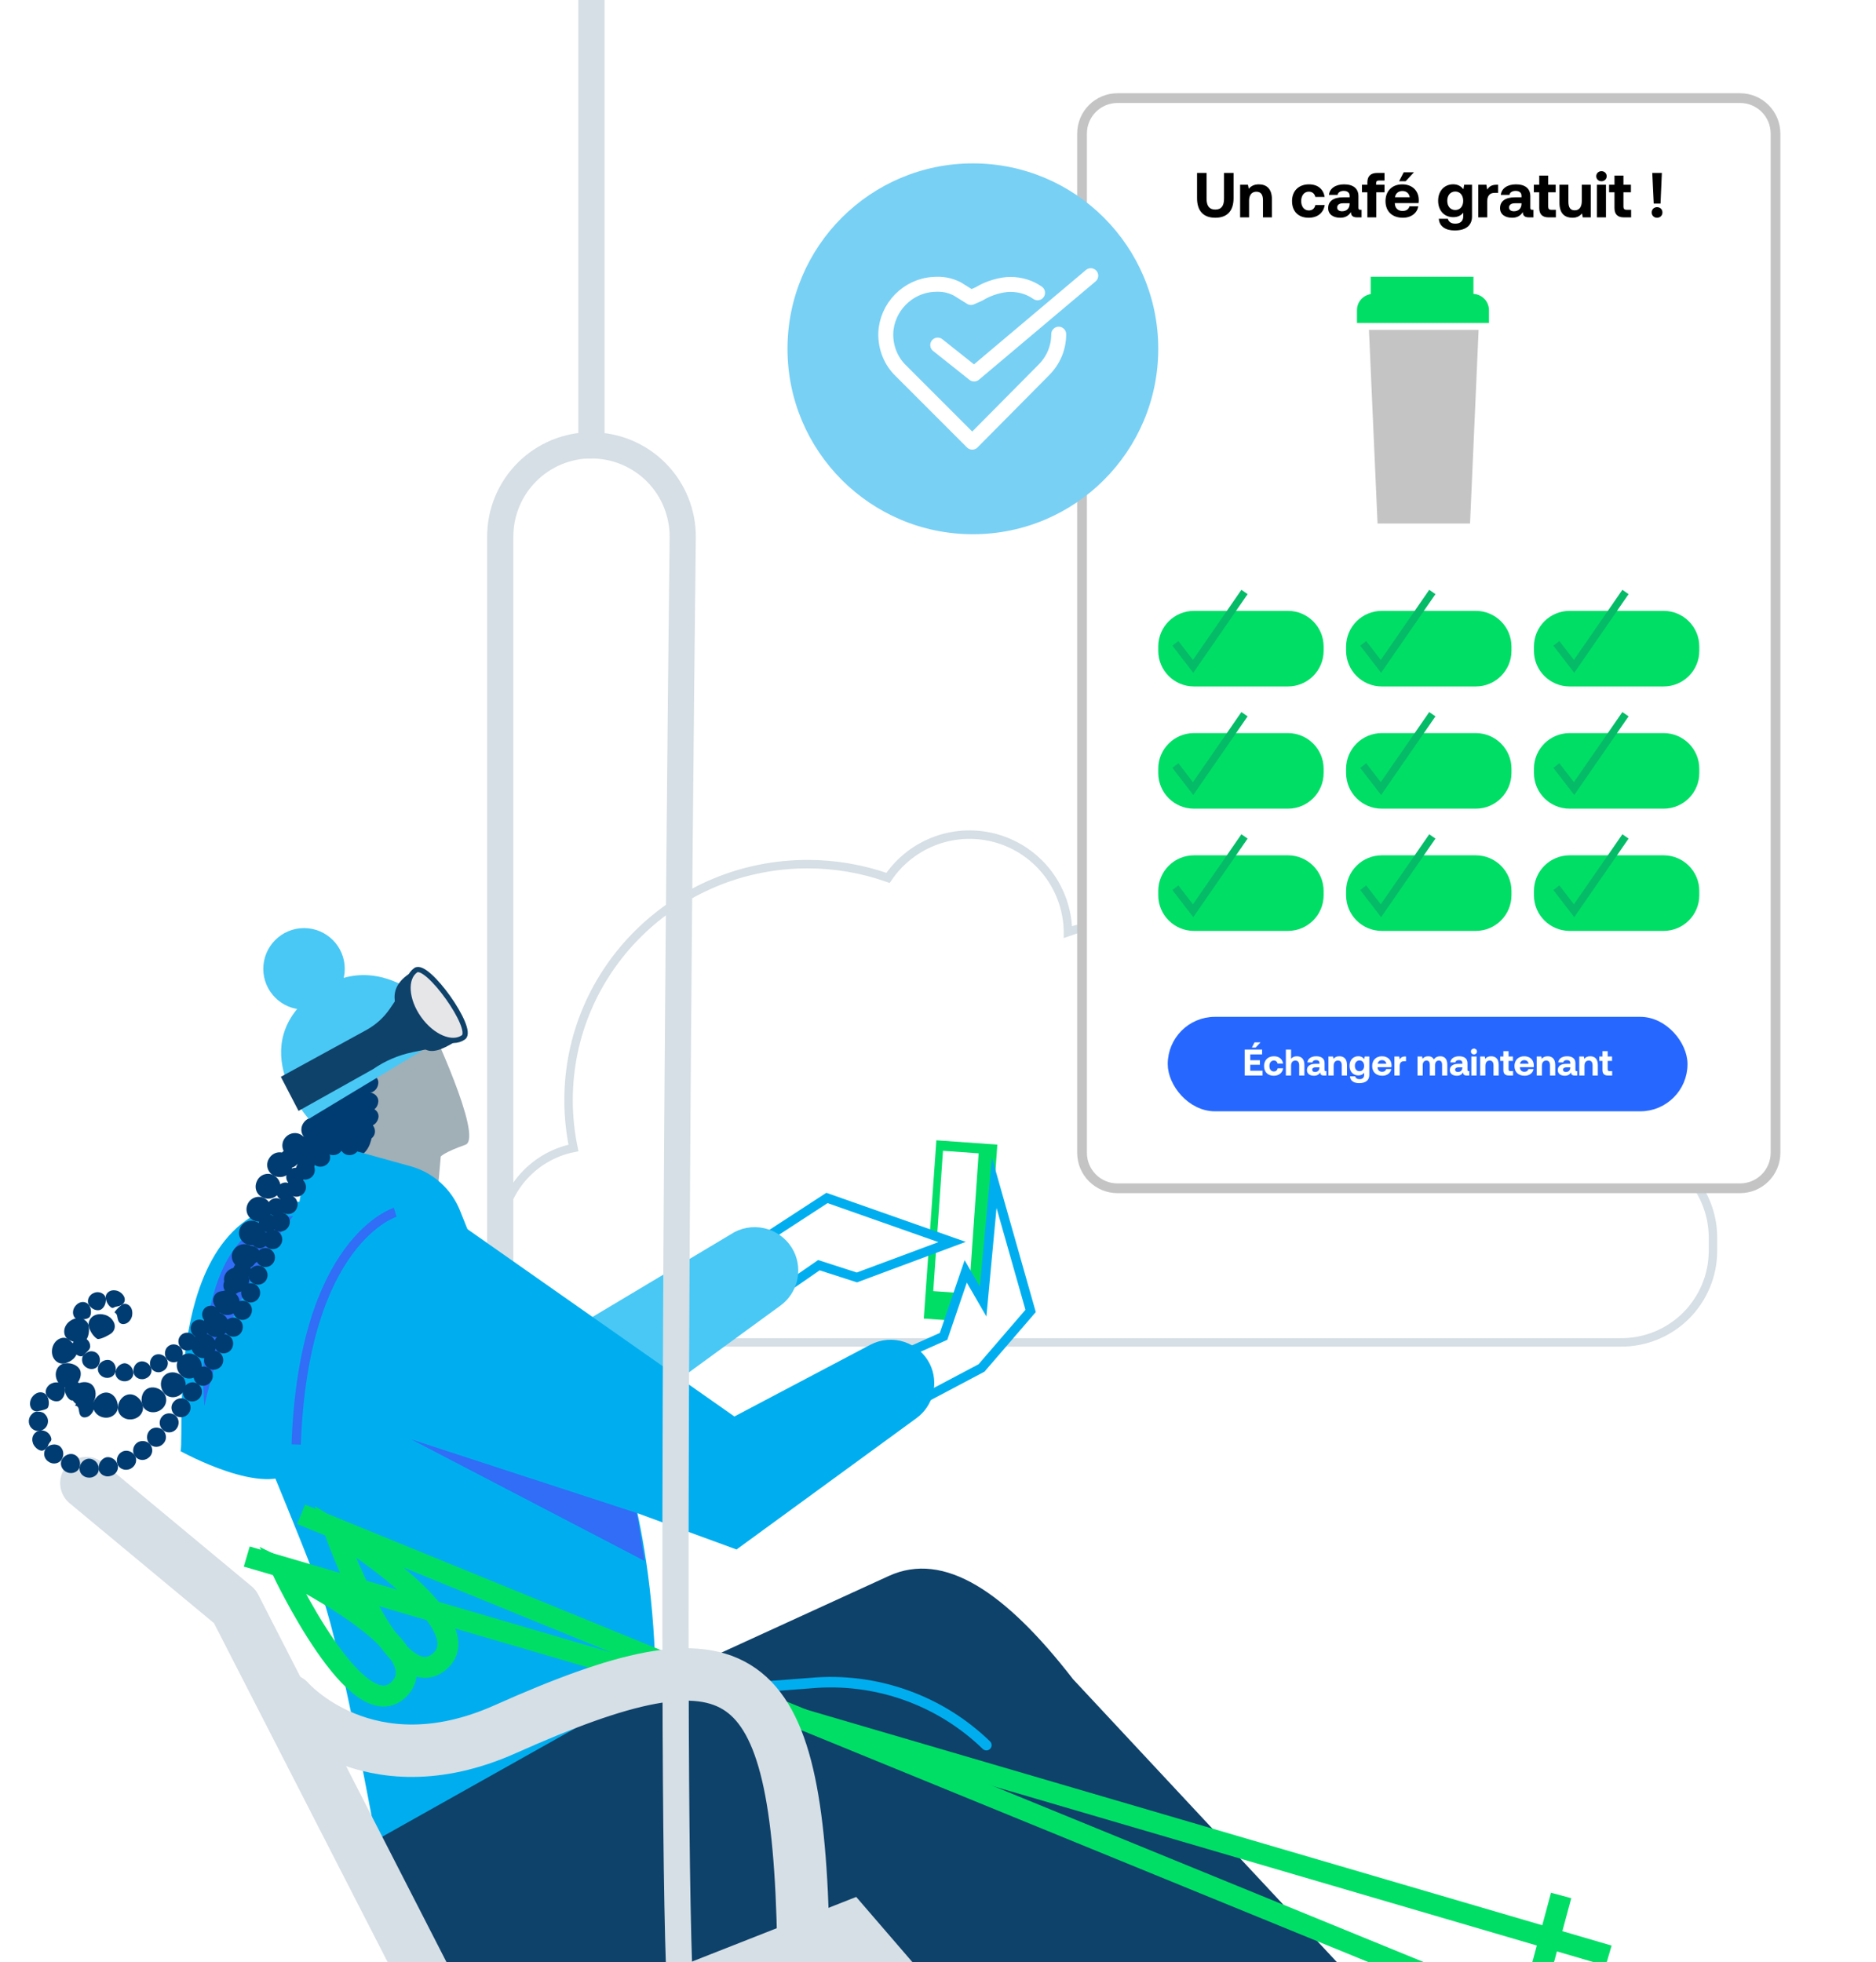 <svg width="328" height="343" viewBox="0 0 328 343" fill="none" xmlns="http://www.w3.org/2000/svg">
<rect x="0" y="0" width="328" height="343" fill="#808080" stroke="none"/>
<g clip-path="url(#clip0_2065_14067)">
<rect width="328" height="343" fill="white"/>
<path d="M100.265 200.662C99.693 197.911 99.405 195.109 99.407 192.299C99.407 169.523 118.12 151.053 141.2 151.053C145.991 151.049 150.747 151.862 155.264 153.456C157.316 150.425 160.281 148.127 163.728 146.896C167.176 145.665 170.926 145.566 174.433 146.612C177.941 147.657 181.024 149.794 183.234 152.712C185.444 155.63 186.666 159.176 186.723 162.835C186.723 162.835 186.723 162.897 186.723 162.925C191.277 161.288 196.194 160.935 200.935 161.904C205.677 162.872 210.061 165.126 213.608 168.418C214.842 167.129 216.409 166.208 218.135 165.757C219.861 165.305 221.679 165.34 223.386 165.859C225.093 166.377 226.623 167.359 227.807 168.694C228.99 170.029 229.78 171.666 230.089 173.423C231.302 173.253 232.525 173.166 233.749 173.162C240.628 173.124 247.241 175.818 252.135 180.653C257.028 185.488 259.801 192.067 259.845 198.945C259.845 199.412 259.845 199.872 259.81 200.319H283.385C287.63 200.293 291.712 201.954 294.733 204.936C297.753 207.918 299.467 211.977 299.496 216.221V218.748C299.467 222.992 297.753 227.052 294.733 230.033C291.712 233.015 287.63 234.676 283.385 234.65H103.582C99.336 234.678 95.253 233.018 92.23 230.036C89.208 227.054 87.494 222.993 87.465 218.748V216.221C87.482 212.551 88.765 208.999 91.097 206.165C93.429 203.331 96.667 201.387 100.265 200.662V200.662Z" stroke="#D6DFE5" stroke-width="1.48" stroke-miterlimit="10"/>
<path d="M103.425 77.834C101.33 77.833 99.254 78.245 97.318 79.046C95.382 79.847 93.622 81.022 92.14 82.503C90.658 83.984 89.482 85.743 88.68 87.678C87.878 89.614 87.465 91.689 87.465 93.784V221.545" stroke="#D6DFE5" stroke-width="4.58" stroke-miterlimit="10"/>
<path d="M89.539 378.369L186.874 337.844L180.313 322.753C178.861 319.419 176.145 316.799 172.762 315.466C169.379 314.134 165.605 314.2 162.27 315.649L86.734 348.517C83.401 349.967 80.78 352.681 79.448 356.062C78.115 359.444 78.181 363.216 79.629 366.549C83.258 374.86 86.989 376.559 89.539 378.369Z" fill="#D6DFE5"/>
<path d="M174.372 200.082L163.715 199.325L161.514 230.486L172.163 231.242L174.372 200.082Z" fill="#00DE66"/>
<path d="M171.109 201.603L164.871 201.161L163.171 225.685L169.401 226.126L171.109 201.603Z" fill="white"/>
<path d="M166.46 217.101L144.585 209.402L113.624 229.55L115.001 240.597L143.174 221.155L149.82 223.296L166.46 217.101Z" fill="white" stroke="#00AEEF" stroke-width="1.63" stroke-miterlimit="10"/>
<path d="M48.057 230.323L104.998 251.168L136.443 228.224C137.884 227.175 138.91 225.653 139.342 223.924C139.774 222.195 139.584 220.37 138.806 218.767C138.355 217.854 137.727 217.041 136.958 216.375C136.189 215.708 135.295 215.202 134.327 214.885C133.36 214.569 132.34 214.448 131.325 214.531C130.311 214.614 129.323 214.898 128.42 215.368L100.077 232.303L77.565 213.532C77.565 213.532 61.366 204.856 56.879 210.549C54.72 213.294 40.706 225.123 48.057 230.323Z" fill="#49C8F5"/>
<path d="M65.463 321.987L63.763 291.124L106.188 269.829L113.752 294.54L155.395 275.48C165.083 271.053 175.792 278.259 187.622 293.537L247.342 357.558L221.157 369.531L141.67 313.507L92.378 354.142C75.108 360.235 68.837 334.343 65.463 321.987Z" fill="#0F426A"/>
<path d="M388.129 324.026L379.741 332.04C372.22 339.22 363.616 345.173 354.245 349.681L91.433 475.98" stroke="#003C71" stroke-width="3.664" stroke-miterlimit="10"/>
<path d="M75.049 178.769C75.049 178.769 84.525 198.721 81.414 200.089C77.666 201.406 77.063 202.154 77.063 202.154L75.091 224.656L55.392 208.791L61.341 189.85C63.295 191.124 62.632 169.217 75.049 178.769Z" fill="#A1AFB7"/>
<path d="M56.556 204.908C56.556 204.908 55.825 199.163 54.372 195.739C52.604 191.583 51.525 187.471 53.165 181.582C54.652 176.22 60.482 172.175 68.122 174.291C74.309 175.99 75.431 178.404 75.431 178.404C75.431 178.404 71.326 176.704 68.037 184.811C68.037 184.811 64.052 188.278 64.697 191.991C65.275 195.288 65.964 200.871 62.615 202.188L56.556 204.908Z" fill="#003C71"/>
<path d="M173.828 206.743L171.89 227.503L168.847 222.243L164.972 233.596L131.683 248.466L133.051 259.513L171.609 239.119L180.193 229.151L173.828 206.743Z" fill="white" stroke="#00AEEF" stroke-width="1.63" stroke-miterlimit="10"/>
<path d="M51.294 216.327L52.849 207.158C53.027 206.125 53.42 205.141 54.002 204.27C54.584 203.398 55.342 202.658 56.228 202.097C57.114 201.536 58.107 201.168 59.145 201.015C60.182 200.862 61.239 200.929 62.249 201.21L71.767 203.853C73.707 204.39 75.497 205.367 76.997 206.708C78.498 208.049 79.669 209.719 80.419 211.586L83.479 219.234L51.294 216.327Z" fill="#00AEEF"/>
<path d="M40.927 241.064L43.791 213.744C43.791 213.744 52.536 208.782 66.891 211.688C73.358 212.988 80.956 215.886 89.412 221.545C89.412 221.545 113.718 239.313 114.661 294.199L65.76 321.655C65.76 321.655 59.718 288.514 56.412 279.269C53.106 270.024 40.927 241.064 40.927 241.064Z" fill="#00AEEF"/>
<path d="M71.836 250.013L128.777 270.849L160.222 247.905C161.662 246.856 162.688 245.334 163.12 243.605C163.552 241.876 163.362 240.051 162.584 238.447C162.133 237.535 161.505 236.722 160.736 236.055C159.967 235.389 159.073 234.883 158.106 234.566C157.139 234.249 156.118 234.129 155.104 234.212C154.089 234.295 153.102 234.579 152.199 235.048L128.403 247.599L77.683 212.02C77.683 212.02 78.04 224.452 73.552 230.154C71.402 232.898 64.493 244.846 71.836 250.013Z" fill="#00AEEF"/>
<path d="M92.377 354.143L107.462 308.579C107.462 308.579 167.751 292.884 167.564 299.809L242.947 386.731C242.947 386.731 243.635 387.522 244.868 388.762L211.927 403.752L149.7 331.582L92.377 354.143Z" fill="#0F426A"/>
<path d="M125.394 295.45L141.763 294.201C147.359 293.698 152.998 294.407 158.295 296.279C163.592 298.152 168.424 301.144 172.46 305.052" stroke="#00AEEF" stroke-width="1.832" stroke-linecap="round" stroke-linejoin="round"/>
<path d="M111.337 264.475L71.895 251.602L112.706 272.854L111.337 264.475Z" fill="#316DF6"/>
<path d="M31.571 253.667C32.42 249.92 27.372 203.752 60.627 210.695C60.627 210.695 57.092 251.152 51.576 256.888C46.647 262.02 31.571 253.667 31.571 253.667Z" fill="#00AEEF"/>
<path d="M396.721 330.205L388.333 338.21C380.812 345.393 372.209 351.349 362.837 355.859L100.026 482.125" stroke="#003C71" stroke-width="3.664" stroke-miterlimit="10"/>
<path d="M69.099 211.901C69.099 211.901 53.054 216.762 51.788 252.502" stroke="#316DF6" stroke-width="1.63" stroke-miterlimit="10"/>
<path d="M51.253 212.555C43.698 222.345 38.396 233.681 35.726 245.755C35.726 245.755 32.734 213.719 51.253 212.555Z" fill="#316DF6"/>
<path d="M15.099 259.241L41.063 280.808L88.817 374.001" stroke="#D6DFE5" stroke-width="9.159" stroke-linecap="round" stroke-linejoin="round"/>
<path d="M281.258 341.845L43.143 272.08" stroke="#00DE66" stroke-width="3.664" stroke-miterlimit="10"/>
<path d="M272.948 331.326L269.072 345.721" stroke="#00DE66" stroke-width="3.664" stroke-miterlimit="10"/>
<path d="M49.239 274.29C49.239 274.29 76.97 287.656 69.865 295.168C62.633 302.824 49.239 274.29 49.239 274.29Z" stroke="#00DE66" stroke-width="3.664" stroke-miterlimit="10"/>
<path d="M282.312 358.603L52.645 264.705" stroke="#00DE66" stroke-width="3.664" stroke-miterlimit="10"/>
<path d="M58.477 267.534C58.477 267.534 84.695 283.68 76.851 290.427C68.853 297.293 58.477 267.534 58.477 267.534Z" stroke="#00DE66" stroke-width="3.664" stroke-miterlimit="10"/>
<path d="M50.479 297.225C50.479 297.225 64.187 313.048 88.332 302.265C129.576 283.85 139.494 289.79 140.462 339.764" stroke="#D6DFE5" stroke-width="9.159" stroke-linecap="round" stroke-linejoin="round"/>
<path d="M119.572 354.023C116.759 349.341 118.722 149.427 119.368 93.997C119.394 91.885 119 89.79 118.21 87.831C117.419 85.873 116.247 84.091 114.763 82.589C113.278 81.087 111.51 79.895 109.56 79.082C107.611 78.268 105.52 77.85 103.408 77.852L103.407 -1" stroke="#D6DFE5" stroke-width="4.58" stroke-miterlimit="10"/>
<path d="M63.084 195.514C63.332 196.351 64.073 196.873 64.766 196.811C65.459 196.75 66.074 196.082 66.188 195.226C66.247 194.377 65.502 193.603 64.478 193.707C63.422 193.788 62.836 194.677 63.084 195.514Z" fill="#003C71"/>
<path d="M59.607 198.298C60.014 199.059 60.898 199.394 61.618 199.104C62.314 198.846 62.711 198.01 62.518 197.165C62.325 196.321 61.364 195.828 60.454 196.169C59.545 196.511 59.169 197.513 59.607 198.298Z" fill="#003C71"/>
<path d="M56.963 199.991C57.497 200.651 58.446 200.837 59.09 200.389C59.764 199.966 59.981 199.04 59.575 198.279C59.192 197.487 58.18 197.253 57.347 197.753C56.601 198.27 56.429 199.33 56.963 199.991Z" fill="#003C71"/>
<path d="M54.65 202.082C55.287 202.673 56.215 202.693 56.821 202.166C57.395 201.615 57.47 200.68 56.96 199.989C56.45 199.297 55.398 199.181 54.696 199.832C54.019 200.452 54.013 201.491 54.65 202.082Z" fill="#003C71"/>
<path d="M52.542 204.432C53.227 204.961 54.196 204.864 54.708 204.265C55.275 203.659 55.209 202.714 54.596 202.092C53.983 201.47 52.951 201.519 52.336 202.187C51.784 202.903 51.857 203.904 52.542 204.432Z" fill="#003C71"/>
<path d="M50.715 206.994C51.448 207.461 52.379 207.284 52.884 206.63C53.357 205.952 53.236 205.014 52.575 204.455C51.889 203.926 50.896 204.054 50.375 204.795C49.822 205.511 49.982 206.528 50.715 206.994Z" fill="#003C71"/>
<path d="M49.067 209.645C49.824 210.08 50.772 209.818 51.214 209.116C51.656 208.414 51.449 207.459 50.74 206.961C50.03 206.464 49.051 206.702 48.561 207.467C48.047 208.262 48.309 209.21 49.067 209.645Z" fill="#003C71"/>
<path d="M47.542 212.395C48.323 212.799 49.24 212.512 49.675 211.755C50.086 211.028 49.824 210.081 49.066 209.646C48.309 209.21 47.361 209.473 46.902 210.261C46.498 211.043 46.792 212.015 47.542 212.395Z" fill="#003C71"/>
<path d="M46.111 215.216C46.892 215.62 47.833 215.302 48.237 214.521C48.617 213.77 48.323 212.799 47.573 212.419C46.791 212.015 45.851 212.332 45.447 213.114C45.012 213.871 45.329 214.812 46.111 215.216Z" fill="#003C71"/>
<path d="M44.703 218.004C45.46 218.439 46.425 218.09 46.829 217.309C47.233 216.528 46.915 215.587 46.133 215.183C45.352 214.779 44.411 215.097 44.039 215.902C43.635 216.683 43.921 217.6 44.703 218.004Z" fill="#003C71"/>
<path d="M43.151 220.732C43.909 221.167 44.856 220.904 45.292 220.147C45.727 219.39 45.457 218.387 44.676 217.983C43.894 217.579 42.947 217.841 42.567 218.592C42.132 219.349 42.425 220.321 43.151 220.732Z" fill="#003C71"/>
<path d="M41.472 223.414C42.205 223.881 43.16 223.673 43.651 222.909C44.117 222.176 43.878 221.197 43.145 220.73C42.388 220.295 41.433 220.503 40.998 221.26C40.555 221.962 40.763 222.917 41.472 223.414Z" fill="#003C71"/>
<path d="M39.73 226C40.44 226.497 41.426 226.314 41.923 225.604C42.389 224.871 42.206 223.885 41.473 223.419C40.739 222.953 39.753 223.136 39.311 223.838C38.845 224.571 39.021 225.502 39.73 226Z" fill="#003C71"/>
<path d="M37.871 228.537C38.556 229.065 39.55 228.937 40.071 228.197C40.593 227.456 40.44 226.494 39.731 225.997C39.022 225.499 38.06 225.652 37.562 226.361C37.065 227.07 37.186 228.008 37.871 228.537Z" fill="#003C71"/>
<path d="M35.92 231.001C36.581 231.561 37.606 231.457 38.134 230.771C38.687 230.055 38.559 229.062 37.849 228.564C37.164 228.036 36.171 228.164 35.666 228.818C35.162 229.472 35.259 230.441 35.92 231.001Z" fill="#003C71"/>
<path d="M33.843 233.378C34.48 233.969 35.487 233.951 36.071 233.259C36.686 232.59 36.582 231.566 35.897 231.037C35.235 230.478 34.266 230.575 33.699 231.181C33.164 231.811 33.206 232.787 33.843 233.378Z" fill="#003C71"/>
<path d="M31.599 235.574C32.157 236.203 33.203 236.264 33.849 235.62C34.526 235 34.477 233.968 33.84 233.377C33.203 232.786 32.226 232.828 31.652 233.379C31.054 233.961 31.034 234.889 31.599 235.574Z" fill="#003C71"/>
<path d="M29.103 237.466C29.589 238.189 30.593 238.368 31.333 237.796C32.072 237.223 32.165 236.202 31.576 235.549C30.987 234.895 30.051 234.82 29.415 235.323C28.803 235.794 28.648 236.768 29.103 237.466Z" fill="#003C71"/>
<path d="M26.347 238.973C26.675 239.772 27.677 240.147 28.51 239.647C29.35 239.202 29.584 238.19 29.098 237.468C28.612 236.745 27.686 236.528 27.005 236.896C26.354 237.289 26.02 238.173 26.347 238.973Z" fill="#003C71"/>
<path d="M23.344 239.838C23.426 240.697 24.347 241.307 25.318 241.014C26.29 240.72 26.728 239.766 26.376 238.998C26.025 238.23 25.157 237.809 24.454 238.012C23.751 238.215 23.254 238.924 23.344 239.838Z" fill="#003C71"/>
<path d="M20.214 239.704C20.014 240.543 20.687 241.41 21.701 241.447C22.747 241.509 23.451 240.66 23.313 239.809C23.175 238.957 22.506 238.342 21.799 238.293C21.13 238.324 20.414 238.865 20.214 239.704Z" fill="#003C71"/>
<path d="M17.293 238.599C16.858 239.356 17.214 240.376 18.129 240.734C19.076 241.117 20.044 240.572 20.213 239.708C20.382 238.845 19.944 238.06 19.263 237.783C18.589 237.562 17.704 237.872 17.293 238.599Z" fill="#003C71"/>
<path d="M14.728 236.769C14.576 236.9 14.456 237.056 14.398 237.26C14.256 237.895 14.428 238.574 15.044 239C15.846 239.569 16.881 239.323 17.261 238.573C17.664 237.792 17.464 236.892 16.848 236.467C16.388 236.162 15.705 236.082 15.189 236.429C15.061 236.529 14.879 236.637 14.728 236.769Z" fill="#003C71"/>
<path d="M14.008 233.774C13.149 233.857 12.493 234.643 12.677 235.629C12.742 236.574 14.106 237.576 14.738 236.821C15.29 236.105 15.907 235.885 15.745 235.064C15.614 234.268 14.866 233.691 14.008 233.774Z" fill="#003C71"/>
<path d="M13.802 230.639C13.401 230.578 12.943 230.721 12.693 231.174C12.436 231.572 12.306 231.869 12.339 232.342C12.398 233.232 13.183 233.888 14.042 233.805C14.901 233.722 15.533 232.968 15.481 232.133C15.431 231.747 15.226 231.24 14.953 231.079C14.593 230.901 14.202 230.699 13.802 230.639Z" fill="#003C71"/>
<path d="M15.588 228.187C15.157 227.457 13.987 227.299 13.187 228.272C12.339 229.307 12.879 230.668 13.776 230.664C14.673 230.661 15.335 230.575 15.655 230.225C15.967 229.82 16.043 228.885 15.588 228.187Z" fill="#003C71"/>
<path d="M18.501 227.055C18.442 226.165 17.388 225.6 16.43 226.004C15.442 226.384 15.08 227.497 15.621 228.212C16.131 228.904 16.954 229.19 17.594 228.939C18.173 228.64 18.553 227.89 18.501 227.055Z" fill="#003C71"/>
<path d="M21.27 228.099C21.635 227.883 21.892 227.486 21.797 226.965C21.695 226.389 21.12 225.846 20.533 225.642C19.161 225.23 18.33 226.178 18.492 226.999C18.63 227.851 19.243 228.473 19.54 228.603C19.775 228.684 19.872 228.56 20.164 228.438C20.464 228.371 20.905 228.314 21.27 228.099Z" fill="#003C71"/>
<path d="M20.668 230.811C20.804 231.214 21.185 231.558 21.785 231.424C22.392 231.346 23.054 230.615 23.12 229.821C23.3 228.172 21.931 227.563 21.271 228.097C20.579 228.607 20.099 229.23 20.034 229.378C20.017 229.465 20.214 229.467 20.36 229.729C20.53 229.96 20.5 230.384 20.668 230.811Z" fill="#003C71"/>
<path d="M62.81 192.785C63.011 193.685 63.789 194.286 64.545 194.272C65.325 194.228 66.026 193.576 66.132 192.665C66.27 191.778 65.456 190.901 64.37 190.957C63.307 190.982 62.61 191.886 62.81 192.785Z" fill="#003C71"/>
<path d="M62.81 189.546C63.011 190.445 63.789 191.046 64.545 191.033C65.325 190.988 66.026 190.337 66.132 189.425C66.27 188.538 65.456 187.662 64.37 187.718C63.307 187.743 62.61 188.646 62.81 189.546Z" fill="#003C71"/>
<path d="M61.236 196.133C61.65 196.949 62.566 197.308 63.324 197.098C64.075 196.833 64.558 196.013 64.413 195.106C64.268 194.2 63.269 193.627 62.273 193.952C61.246 194.253 60.822 195.317 61.236 196.133Z" fill="#003C71"/>
<path d="M58.371 197.849C58.944 198.589 59.917 198.744 60.623 198.344C61.297 197.92 61.594 196.957 61.235 196.134C60.845 195.286 59.795 194.973 58.883 195.512C57.995 196.019 57.806 197.165 58.371 197.849Z" fill="#003C71"/>
<path d="M56.023 200.257C56.77 200.834 57.787 200.674 58.306 200.131C58.801 199.618 58.893 198.596 58.376 197.85C57.828 197.079 56.751 196.994 55.93 197.801C55.164 198.601 55.337 199.728 56.023 200.257Z" fill="#003C71"/>
<path d="M54.193 203.068C54.981 203.527 55.984 203.257 56.481 202.548C56.979 201.839 56.764 200.829 56.048 200.276C55.3 199.7 54.235 199.921 53.697 200.748C53.127 201.551 53.404 202.609 54.193 203.068Z" fill="#003C71"/>
<path d="M63.001 199.158C63.789 199.617 64.792 199.347 65.29 198.638C65.787 197.929 65.573 196.919 64.856 196.366C64.109 195.789 63.043 196.011 62.505 196.838C61.935 197.64 62.212 198.699 63.001 199.158Z" fill="#003C71"/>
<path d="M53.071 201.498C53.86 201.957 54.863 201.688 55.36 200.978C55.858 200.269 55.643 199.259 54.927 198.706C54.179 198.13 53.114 198.351 52.576 199.178C52.006 199.981 52.283 201.039 53.071 201.498Z" fill="#003C71"/>
<path d="M55.164 203.719C55.953 204.178 56.956 203.908 57.453 203.199C57.95 202.49 57.736 201.48 57.02 200.927C56.272 200.35 55.207 200.572 54.668 201.399C54.099 202.202 54.376 203.26 55.164 203.719Z" fill="#003C71"/>
<path d="M51.536 202.984C52.324 203.443 53.327 203.173 53.825 202.464C54.322 201.755 54.108 200.745 53.391 200.192C52.644 199.616 51.578 199.837 51.04 200.664C50.471 201.467 50.748 202.525 51.536 202.984Z" fill="#003C71"/>
<path d="M60.261 201.696C61.05 202.155 62.053 201.885 62.55 201.176C63.048 200.467 62.833 199.457 62.117 198.904C61.369 198.328 60.304 198.549 59.766 199.376C59.196 200.179 59.473 201.237 60.261 201.696Z" fill="#003C71"/>
<path d="M57.398 201.696C58.187 202.155 59.19 201.885 59.687 201.176C60.185 200.467 59.97 199.457 59.254 198.904C58.506 198.328 57.441 198.549 56.903 199.376C56.333 200.179 56.61 201.237 57.398 201.696Z" fill="#003C71"/>
<path d="M52.575 206.003C53.387 206.431 54.383 206.106 54.842 205.318C55.27 204.505 55.008 203.558 54.212 203.043C53.424 202.584 52.365 202.861 51.913 203.705C51.437 204.579 51.738 205.606 52.575 206.003Z" fill="#003C71"/>
<path d="M49.852 203.962C50.664 204.39 51.66 204.065 52.119 203.276C52.547 202.464 52.285 201.516 51.489 201.002C50.701 200.543 49.643 200.819 49.191 201.663C48.715 202.538 49.015 203.565 49.852 203.962Z" fill="#003C71"/>
<path d="M51.091 209.025C51.928 209.422 52.892 209.073 53.321 208.26C53.749 207.448 53.393 206.428 52.58 206C51.768 205.572 50.748 205.928 50.351 206.765C49.899 207.608 50.255 208.628 51.091 209.025Z" fill="#003C71"/>
<path d="M49.685 212.07C50.546 212.436 51.51 212.087 51.876 211.227C52.273 210.39 51.893 209.402 51.087 209.029C50.251 208.632 49.262 209.012 48.865 209.848C48.469 210.685 48.825 211.705 49.685 212.07Z" fill="#003C71"/>
<path d="M48.317 215.139C49.178 215.505 50.135 215.101 50.532 214.264C50.898 213.404 50.518 212.415 49.688 212.073C48.852 211.677 47.839 212.088 47.473 212.948C47.108 213.809 47.487 214.798 48.317 215.139Z" fill="#003C71"/>
<path d="M47.035 218.216C47.896 218.582 48.853 218.178 49.219 217.317C49.584 216.457 49.181 215.499 48.344 215.102C47.507 214.706 46.526 215.141 46.16 216.001C45.77 216.893 46.206 217.875 47.035 218.216Z" fill="#003C71"/>
<path d="M45.758 221.355C46.618 221.721 47.6 221.286 47.942 220.456C48.307 219.596 47.903 218.638 47.043 218.272C46.182 217.907 45.201 218.342 44.859 219.171C44.517 220.001 44.897 220.989 45.758 221.355Z" fill="#003C71"/>
<path d="M44.468 224.436C45.329 224.801 46.31 224.366 46.652 223.537C47.018 222.676 46.583 221.695 45.753 221.353C44.893 220.987 43.911 221.422 43.569 222.252C43.204 223.112 43.608 224.07 44.468 224.436Z" fill="#003C71"/>
<path d="M43.132 227.527C43.968 227.923 44.981 227.512 45.346 226.652C45.712 225.791 45.332 224.803 44.472 224.437C43.611 224.071 42.654 224.475 42.288 225.336C41.946 226.165 42.295 227.13 43.132 227.527Z" fill="#003C71"/>
<path d="M41.61 230.526C42.422 230.954 43.449 230.654 43.87 229.786C44.291 228.918 43.966 227.923 43.13 227.526C42.293 227.129 41.305 227.509 40.901 228.29C40.497 229.071 40.822 230.067 41.61 230.526Z" fill="#003C71"/>
<path d="M39.964 233.429C40.753 233.888 41.787 233.642 42.239 232.799C42.691 231.955 42.421 230.952 41.609 230.524C40.796 230.096 39.793 230.366 39.334 231.154C38.906 231.967 39.176 232.97 39.964 233.429Z" fill="#003C71"/>
<path d="M38.236 236.324C39 236.814 40.059 236.537 40.518 235.749C41.001 234.929 40.755 233.895 39.967 233.436C39.178 232.977 38.175 233.246 37.685 234.011C37.226 234.799 37.471 235.833 38.236 236.324Z" fill="#003C71"/>
<path d="M36.443 239.162C37.207 239.653 38.272 239.431 38.763 238.667C39.277 237.871 39.031 236.837 38.267 236.347C37.502 235.856 36.468 236.102 35.978 236.866C35.456 237.607 35.647 238.648 36.443 239.162Z" fill="#003C71"/>
<path d="M34.586 241.951C35.327 242.473 36.392 242.251 36.906 241.455C37.452 240.684 37.23 239.619 36.466 239.128C35.701 238.638 34.691 238.853 34.17 239.593C33.6 240.396 33.815 241.406 34.586 241.951Z" fill="#003C71"/>
<path d="M32.639 244.674C33.379 245.195 34.451 245.029 34.997 244.257C35.542 243.486 35.352 242.445 34.611 241.923C33.871 241.402 32.83 241.592 32.284 242.364C31.739 243.135 31.898 244.152 32.639 244.674Z" fill="#003C71"/>
<path d="M30.633 247.397C31.349 247.95 32.398 247.814 32.974 247.067C33.551 246.319 33.385 245.247 32.644 244.725C31.904 244.204 30.887 244.363 30.334 245.08C29.75 245.772 29.909 246.789 30.633 247.397Z" fill="#003C71"/>
<path d="M28.496 249.978C29.164 250.593 30.275 250.505 30.851 249.758C31.428 249.01 31.348 247.955 30.631 247.402C29.915 246.85 28.836 246.961 28.307 247.646C27.723 248.339 27.796 249.339 28.496 249.978Z" fill="#003C71"/>
<path d="M26.171 252.408C26.791 253.085 27.885 253.084 28.548 252.354C29.242 251.647 29.131 250.568 28.462 249.953C27.77 249.369 26.738 249.418 26.148 250.055C25.564 250.748 25.551 251.731 26.171 252.408Z" fill="#003C71"/>
<path d="M23.548 254.454C24.01 255.208 25.084 255.49 25.927 254.848C26.825 254.199 26.793 253.082 26.204 252.428C25.584 251.751 24.545 251.745 23.933 252.217C23.32 252.688 23.024 253.652 23.548 254.454Z" fill="#003C71"/>
<path d="M20.543 255.908C20.823 256.769 21.887 257.193 22.837 256.733C23.756 256.25 24.07 255.2 23.577 254.422C23.084 253.645 22.096 253.379 21.359 253.755C20.622 254.131 20.233 255.022 20.543 255.908Z" fill="#003C71"/>
<path d="M17.243 256.647C17.247 257.544 18.212 258.289 19.27 258.012C20.336 257.79 20.853 256.798 20.542 255.913C20.207 255.058 19.333 254.582 18.567 254.737C17.809 254.947 17.233 255.695 17.243 256.647Z" fill="#003C71"/>
<path d="M13.952 256.342C13.704 257.243 14.36 258.196 15.437 258.282C16.544 258.391 17.359 257.529 17.276 256.67C17.21 255.725 16.511 255.086 15.741 254.989C14.971 254.892 14.176 255.472 13.952 256.342Z" fill="#003C71"/>
<path d="M10.845 255.087C10.385 255.875 10.748 256.95 11.726 257.357C12.704 257.764 13.758 257.235 13.951 256.341C14.144 255.446 13.723 254.575 13.011 254.274C12.268 253.949 11.304 254.298 10.845 255.087Z" fill="#003C71"/>
<path d="M8.091 253.11C7.507 253.802 7.595 254.913 8.452 255.475C9.262 256.1 10.407 255.84 10.835 255.027C11.287 254.184 11.055 253.26 10.401 252.756C9.699 252.313 8.706 252.441 8.091 253.11Z" fill="#003C71"/>
<path d="M6.968 250.061C6.061 250.206 5.42 251.102 5.72 252.129C5.83 252.76 6.738 253.709 7.448 253.561C7.748 253.494 7.923 253.331 8.122 253.137C8.322 252.943 8.428 252.677 8.485 252.474C8.728 251.965 9.139 251.884 8.919 251.268C8.709 250.509 7.844 249.892 6.968 250.061Z" fill="#003C71"/>
<path d="M6.485 246.754C6.006 246.732 5.631 247.088 5.367 247.431C5.126 247.743 4.987 248.181 5.051 248.678C5.172 249.616 6.044 250.289 6.975 250.112C7.906 249.936 8.475 249.133 8.385 248.219C8.328 247.778 8.082 247.389 7.732 247.07C7.358 246.781 6.934 246.752 6.485 246.754Z" fill="#003C71"/>
<path d="M8.239 244.035C7.801 243.25 6.538 243.021 5.649 244.173C5.216 244.734 5.15 245.527 5.38 246.003C5.586 246.509 6.063 246.728 6.48 246.702C7.411 246.526 8.121 246.378 8.337 246.098C8.577 245.786 8.677 244.82 8.239 244.035Z" fill="#003C71"/>
<path d="M11.384 242.987C11.405 242.059 10.305 241.359 9.206 241.753C8.131 242.117 7.667 243.298 8.239 244.038C8.756 244.784 9.609 245.095 10.312 244.892C10.929 244.672 11.364 243.915 11.384 242.987Z" fill="#003C71"/>
<path d="M14.343 244.174C14.732 243.927 14.958 243.506 14.831 242.961C14.705 242.416 14.209 241.835 13.567 241.638C12.188 241.17 11.216 242.109 11.33 242.992C11.42 243.906 12.016 244.614 12.399 244.761C12.665 244.867 12.848 244.76 13.141 244.638C13.52 244.533 13.985 244.444 14.343 244.174Z" fill="#003C71"/>
<path d="M13.906 247.064C14.018 247.499 14.406 247.897 15.085 247.726C15.795 247.578 16.468 246.706 16.471 245.864C16.495 244.094 15.03 243.61 14.346 244.175C13.662 244.74 13.203 245.528 13.138 245.677C13.121 245.763 13.389 245.673 13.591 245.927C13.816 246.151 13.762 246.606 13.906 247.064Z" fill="#003C71"/>
<path d="M60.871 195.117C61.083 196.323 62.032 197.155 62.96 197.175C63.888 197.195 64.858 196.453 65.15 195.238C65.48 194.101 64.554 192.79 63.091 192.755C61.628 192.719 60.66 193.91 60.871 195.117Z" fill="#003C71"/>
<path d="M56.748 196.41C57.308 197.488 58.497 198.008 59.438 197.69C60.354 197.403 60.999 196.311 60.842 195.097C60.685 193.883 59.43 193.063 58.055 193.493C56.766 193.94 56.22 195.357 56.748 196.41Z" fill="#003C71"/>
<path d="M53.188 198.777C53.978 199.684 55.266 199.883 56.123 199.351C56.973 198.765 57.296 197.573 56.784 196.433C56.279 195.349 54.822 194.92 53.71 195.652C52.575 196.416 52.367 197.845 53.188 198.777Z" fill="#003C71"/>
<path d="M50.161 201.862C51.126 202.606 52.433 202.522 53.151 201.784C53.87 201.046 53.927 199.749 53.16 198.81C52.394 197.871 50.924 197.78 49.983 198.743C49.089 199.644 49.195 201.117 50.161 201.862Z" fill="#003C71"/>
<path d="M47.826 205.471C48.912 206.06 50.208 205.668 50.77 204.81C51.356 203.921 51.106 202.635 50.196 201.884C49.254 201.108 47.796 201.324 47.096 202.424C46.342 203.531 46.772 204.906 47.826 205.471Z" fill="#003C71"/>
<path d="M46.053 209.369C47.204 209.81 48.43 209.315 48.885 208.274C49.316 207.265 48.9 206.001 47.845 205.436C46.791 204.871 45.416 205.3 44.92 206.458C44.345 207.654 44.903 208.929 46.053 209.369Z" fill="#003C71"/>
<path d="M44.615 213.428C45.782 213.782 46.994 213.177 47.363 212.12C47.755 211.032 47.15 209.82 46.054 209.372C44.928 208.9 43.629 209.489 43.22 210.663C42.811 211.838 43.447 213.074 44.615 213.428Z" fill="#003C71"/>
<path d="M43.352 217.577C44.52 217.931 45.725 217.271 46.086 216.158C46.416 215.022 45.787 213.841 44.62 213.487C43.476 213.102 42.216 213.769 41.886 214.906C41.525 216.018 42.185 217.223 43.352 217.577Z" fill="#003C71"/>
<path d="M42.065 221.7C43.208 222.085 44.475 221.473 44.83 220.305C45.184 219.138 44.523 217.933 43.356 217.578C42.188 217.224 40.983 217.885 40.622 218.997C40.285 220.078 40.921 221.314 42.065 221.7Z" fill="#003C71"/>
<path d="M40.588 225.728C41.714 226.2 42.989 225.643 43.429 224.492C43.87 223.342 43.226 222.05 42.059 221.696C40.915 221.311 39.672 221.892 39.279 222.98C38.911 224.038 39.461 225.257 40.588 225.728Z" fill="#003C71"/>
<path d="M38.771 229.637C39.849 230.171 41.169 229.748 41.696 228.614C42.223 227.481 41.69 226.175 40.539 225.735C39.412 225.263 38.131 225.765 37.676 226.805C37.245 227.815 37.716 229.072 38.771 229.637Z" fill="#003C71"/>
<path d="M36.702 233.406C37.74 234.057 39.122 233.682 39.711 232.597C40.3 231.511 39.877 230.191 38.767 229.633C37.689 229.1 36.393 229.491 35.821 230.491C35.304 231.483 35.664 232.754 36.702 233.406Z" fill="#003C71"/>
<path d="M34.365 237.015C35.355 237.729 36.751 237.464 37.403 236.427C38.078 235.358 37.766 234.024 36.704 233.404C35.642 232.783 34.332 233.065 33.729 234.04C33.094 234.991 33.376 236.301 34.365 237.015Z" fill="#003C71"/>
<path d="M31.721 240.448C32.639 241.255 34.049 241.101 34.818 240.104C35.587 239.108 35.354 237.735 34.364 237.022C33.375 236.308 32.026 236.51 31.33 237.413C30.633 238.317 30.804 239.641 31.721 240.448Z" fill="#003C71"/>
<path d="M28.63 243.43C29.348 244.431 30.818 244.522 31.791 243.583C32.764 242.644 32.634 241.202 31.723 240.451C30.782 239.675 29.467 239.704 28.725 240.473C27.976 241.187 27.919 242.484 28.63 243.43Z" fill="#003C71"/>
<path d="M24.855 245.485C25.177 246.678 26.625 247.248 27.885 246.581C29.169 245.882 29.371 244.398 28.636 243.483C27.869 242.544 26.63 242.283 25.79 242.728C24.974 243.142 24.533 244.293 24.855 245.485Z" fill="#003C71"/>
<path d="M20.62 245.946C20.494 247.14 21.565 248.264 23.03 248.103C24.496 247.942 25.308 246.631 24.907 245.477C24.506 244.323 23.492 243.64 22.578 243.73C21.609 243.827 20.715 244.728 20.62 245.946Z" fill="#003C71"/>
<path d="M16.471 244.829C15.906 245.883 16.485 247.323 17.911 247.728C19.307 248.109 20.562 247.189 20.602 245.978C20.642 244.767 19.948 243.735 19.047 243.487C18.169 243.207 17.06 243.743 16.471 244.829Z" fill="#003C71"/>
<path d="M13.098 242.176C12.097 242.894 12.075 244.468 13.29 245.405C14.474 246.318 15.966 245.929 16.469 244.826C16.972 243.724 16.674 242.5 15.988 241.971C15.303 241.443 14.068 241.434 13.098 242.176Z" fill="#003C71"/>
<path d="M11.31 238.314C10.096 238.471 9.329 239.916 9.987 241.318C10.644 242.719 12.222 242.992 13.13 242.202C14.037 241.412 14.329 240.196 13.978 239.428C13.571 238.667 12.524 238.157 11.31 238.314Z" fill="#003C71"/>
<path d="M12.037 234.152C11.096 233.376 9.394 234.1 9.111 235.819C8.852 237.508 10.144 238.603 11.312 238.312C12.512 238.045 13.326 237.183 13.437 236.523C13.541 235.809 12.979 234.928 12.037 234.152Z" fill="#003C71"/>
<path d="M15.53 231.876C15.405 230.686 13.842 229.879 12.366 230.826C10.889 231.774 10.928 233.592 12.014 234.181C13.068 234.746 14.152 234.887 14.723 234.533C15.295 234.179 15.687 233.09 15.53 231.876Z" fill="#003C71"/>
<path d="M19.495 233.049C19.949 232.654 20.185 232.091 20.013 231.412C19.817 230.764 19.19 230.032 18.264 229.814C16.351 229.332 15.239 230.71 15.53 231.878C15.821 233.047 16.659 233.892 17.074 234.063C17.498 234.092 18.463 233.743 19.495 233.049Z" fill="#003C71"/>
<path d="M79.46 180.213L53.975 195.583C53.975 195.583 42.304 182.66 55.256 173.338C68.208 164.016 79.46 180.213 79.46 180.213Z" fill="#49C8F5"/>
<path d="M53.156 176.474C49.222 176.474 46.034 173.286 46.034 169.353C46.034 165.421 49.222 162.232 53.156 162.232C57.089 162.232 60.278 165.421 60.278 169.353C60.278 173.286 57.089 176.474 53.156 176.474Z" fill="#49C8F5"/>
<path d="M71.13 171.919L68.232 176.227C67.169 177.809 65.745 179.114 64.076 180.034L49.102 188.226L52.198 194.181L65.232 186.883C67.295 185.452 69.624 184.45 72.082 183.935L76.68 182.983L71.13 171.919Z" fill="#0F426A"/>
<path d="M71.657 180.262C73.96 183.5 74.53 185.616 80.912 181.206C82.926 179.821 74.062 168.689 71.972 169.947C66.881 172.997 69.354 176.991 71.657 180.262Z" fill="#0F426A"/>
<path d="M73.246 178.029C75.549 181.267 79.025 182.745 81.023 181.326C83.02 179.907 74.683 168.172 72.686 169.591C70.688 171.01 70.943 174.783 73.246 178.029Z" fill="#E6E5E8" stroke="#0F426A" stroke-width="0.916" stroke-miterlimit="10"/>
<path d="M189.186 23.346C189.186 19.924 191.961 17.149 195.383 17.149H304.232C307.655 17.149 310.429 19.924 310.429 23.346V201.514C310.429 204.937 307.655 207.711 304.232 207.711H195.383C191.961 207.711 189.186 204.937 189.186 201.514V23.346Z" fill="white" stroke="#C4C4C4" stroke-width="1.7"/>
<path d="M170.097 93.383C187.997 93.383 202.509 78.871 202.509 60.971C202.509 43.07 187.997 28.559 170.097 28.559C152.196 28.559 137.685 43.07 137.685 60.971C137.685 78.871 152.196 93.383 170.097 93.383Z" fill="#78D0F5"/>
<path d="M185.106 58.416C185.106 60.863 184.127 63.038 182.496 64.669L169.988 77.286L157.48 64.778C155.794 63.147 154.815 60.808 154.869 58.252C155.032 53.739 158.676 49.986 163.19 49.714C164.821 49.605 165.963 49.823 167.323 50.476L169.77 51.998C169.77 51.998 170.912 51.509 171.239 51.346C172.87 50.312 175.154 49.714 176.622 49.714C178.471 49.714 180.103 50.258 181.408 51.182" stroke="white" stroke-width="2.612" stroke-miterlimit="10" stroke-linecap="round" stroke-linejoin="round"/>
<path d="M163.952 60.319L170.314 65.376L190.708 48.191" stroke="white" stroke-width="2.612" stroke-miterlimit="10" stroke-linecap="round" stroke-linejoin="round"/>
<path d="M257.023 91.506H240.851L239.35 57.666H258.518L257.023 91.506Z" fill="#C4C4C4"/>
<path d="M240.09 51.375H257.482C257.855 51.374 258.223 51.446 258.568 51.587C258.912 51.728 259.226 51.936 259.49 52.198C259.754 52.461 259.964 52.773 260.108 53.116C260.252 53.46 260.326 53.828 260.328 54.2V56.461H237.254V54.2C237.257 53.45 237.557 52.731 238.088 52.202C238.62 51.672 239.34 51.375 240.09 51.375Z" fill="#00DE66"/>
<path d="M257.617 48.379H239.649V52.87H257.617V48.379Z" fill="#00DE66"/>
<path d="M209.293 34.645V30.229H210.958V34.734C210.958 35.966 211.413 36.632 212.478 36.632C213.554 36.632 214.009 35.966 214.009 34.734V30.229H215.674V34.645C215.674 36.854 214.575 38.063 212.478 38.063C210.392 38.063 209.293 36.854 209.293 34.645ZM220.097 32.226C221.329 32.226 222.383 32.881 222.383 34.834V37.997H220.818V34.989C220.818 34.024 220.452 33.513 219.664 33.513C218.854 33.513 218.388 34.09 218.388 35.078V37.997H216.823V32.293H218.188L218.333 33.003C218.699 32.559 219.22 32.226 220.097 32.226ZM228.807 38.063C226.998 38.063 225.9 36.942 225.9 35.145C225.9 33.38 227.054 32.226 228.863 32.226C230.416 32.226 231.382 33.069 231.604 34.423H229.972C229.839 33.857 229.451 33.502 228.84 33.502C228.019 33.502 227.498 34.179 227.498 35.145C227.498 36.121 228.019 36.787 228.84 36.787C229.451 36.787 229.861 36.421 229.972 35.844H231.615C231.393 37.209 230.361 38.063 228.807 38.063ZM237.877 36.676H238.055V37.997H237.256C236.446 37.997 236.19 37.608 236.202 37.064C235.802 37.697 235.225 38.063 234.337 38.063C233.105 38.063 232.218 37.475 232.218 36.388C232.218 35.178 233.128 34.49 234.837 34.49H235.969V34.212C235.969 33.702 235.602 33.369 234.948 33.369C234.337 33.369 233.927 33.647 233.86 34.068H232.351C232.462 32.959 233.483 32.226 234.992 32.226C236.59 32.226 237.511 32.936 237.511 34.301V36.321C237.511 36.62 237.633 36.676 237.877 36.676ZM235.969 35.644V35.533H234.826C234.171 35.533 233.793 35.799 233.793 36.276C233.793 36.676 234.115 36.931 234.637 36.931C235.458 36.931 235.957 36.421 235.969 35.644ZM238.127 33.613V32.293H239.071V31.871C239.071 30.817 239.637 30.229 240.791 30.229H242.067V31.56H241.068C240.757 31.56 240.602 31.704 240.602 32.026V32.293H242.067V33.613H240.635V37.997H239.071V33.613H238.127ZM245.76 31.682H244.617L245.427 30.118H247.214L245.76 31.682ZM245.283 38.063C243.385 38.063 242.242 36.92 242.242 35.156C242.242 33.38 243.407 32.226 245.172 32.226C246.881 32.226 248.035 33.291 248.057 34.967C248.057 35.133 248.046 35.322 248.013 35.5H243.873V35.577C243.907 36.388 244.428 36.876 245.216 36.876C245.849 36.876 246.292 36.598 246.426 36.066H247.968C247.791 37.175 246.803 38.063 245.283 38.063ZM243.907 34.479H246.481C246.37 33.78 245.893 33.391 245.183 33.391C244.506 33.391 243.995 33.802 243.907 34.479ZM255.859 33.081L255.993 32.293H257.369V37.83C257.369 39.239 256.503 40.283 254.317 40.283C252.73 40.283 251.642 39.561 251.565 38.241H253.141C253.285 38.785 253.718 39.095 254.439 39.095C255.316 39.095 255.837 38.662 255.837 37.775V37.175C255.46 37.653 254.894 37.963 254.095 37.963C252.563 37.974 251.443 36.854 251.443 35.089C251.443 33.347 252.563 32.215 254.084 32.215C254.905 32.215 255.482 32.581 255.859 33.081ZM254.439 36.709C255.293 36.709 255.826 36.055 255.826 35.111C255.826 34.157 255.293 33.48 254.439 33.48C253.584 33.48 253.041 34.146 253.041 35.1C253.041 36.055 253.584 36.709 254.439 36.709ZM261.667 32.293H261.933V33.713H261.311C260.379 33.713 260.024 34.334 260.024 35.2V37.997H258.459V32.293H259.88L260.024 33.147C260.335 32.637 260.779 32.293 261.667 32.293ZM267.928 36.676H268.106V37.997H267.307C266.497 37.997 266.242 37.608 266.253 37.064C265.853 37.697 265.276 38.063 264.388 38.063C263.157 38.063 262.269 37.475 262.269 36.388C262.269 35.178 263.179 34.49 264.888 34.49H266.02V34.212C266.02 33.702 265.654 33.369 264.999 33.369C264.388 33.369 263.978 33.647 263.911 34.068H262.402C262.513 32.959 263.534 32.226 265.043 32.226C266.641 32.226 267.562 32.936 267.562 34.301V36.321C267.562 36.62 267.684 36.676 267.928 36.676ZM266.02 35.644V35.533H264.877C264.222 35.533 263.845 35.799 263.845 36.276C263.845 36.676 264.167 36.931 264.688 36.931C265.509 36.931 266.009 36.421 266.02 35.644ZM269.122 36.365V33.613H268.179V32.293H269.122V30.695H270.687V32.293H271.996V33.613H270.687V36.11C270.687 36.51 270.842 36.676 271.253 36.676H272.029V37.997H270.753C269.666 37.997 269.122 37.453 269.122 36.365ZM276.56 35.145V32.293H278.125V37.997H276.737L276.593 37.309C276.227 37.752 275.728 38.063 274.918 38.063C273.741 38.063 272.654 37.475 272.654 35.455V32.293H274.218V35.245C274.218 36.265 274.551 36.765 275.328 36.765C276.105 36.765 276.56 36.199 276.56 35.145ZM280 31.682C279.49 31.682 279.09 31.305 279.09 30.806C279.09 30.295 279.49 29.918 280 29.918C280.511 29.918 280.91 30.295 280.91 30.806C280.91 31.305 280.511 31.682 280 31.682ZM279.212 37.997V32.293H280.788V37.997H279.212ZM282.278 36.365V33.613H281.335V32.293H282.278V30.695H283.843V32.293H285.152V33.613H283.843V36.11C283.843 36.51 283.998 36.676 284.409 36.676H285.186V37.997H283.909C282.822 37.997 282.278 37.453 282.278 36.365ZM290.327 35.589H289.14L288.884 30.229H290.56L290.327 35.589ZM288.784 37.142C288.784 36.598 289.184 36.21 289.717 36.21C290.26 36.21 290.66 36.598 290.66 37.142C290.66 37.675 290.26 38.063 289.717 38.063C289.184 38.063 288.784 37.675 288.784 37.142Z" fill="black"/>
<path d="M225.186 149.51H208.746C205.301 149.51 202.509 152.3 202.509 155.742V156.49C202.509 159.931 205.301 162.721 208.746 162.721H225.186C228.631 162.721 231.423 159.931 231.423 156.49V155.742C231.423 152.3 228.631 149.51 225.186 149.51Z" fill="#00DE66"/>
<path d="M258.028 149.51H241.588C238.143 149.51 235.35 152.3 235.35 155.742V156.49C235.35 159.931 238.143 162.721 241.588 162.721H258.028C261.473 162.721 264.265 159.931 264.265 156.49V155.742C264.265 152.3 261.473 149.51 258.028 149.51Z" fill="#00DE66"/>
<path d="M290.869 149.51H274.43C270.985 149.51 268.192 152.3 268.192 155.742V156.49C268.192 159.931 270.985 162.721 274.43 162.721H290.869C294.314 162.721 297.107 159.931 297.107 156.49V155.742C297.107 152.3 294.314 149.51 290.869 149.51Z" fill="#00DE66"/>
<path d="M205.502 155.173L208.602 159.198L217.59 146.207" stroke="#06BB67" stroke-width="1.322" stroke-miterlimit="10"/>
<path d="M238.344 155.173L241.443 159.198L250.432 146.207" stroke="#06BB67" stroke-width="1.322" stroke-miterlimit="10"/>
<path d="M272.112 155.173L275.211 159.198L284.199 146.207" stroke="#06BB67" stroke-width="1.322" stroke-miterlimit="10"/>
<path d="M225.186 128.146H208.746C205.301 128.146 202.509 130.935 202.509 134.377V135.125C202.509 138.567 205.301 141.356 208.746 141.356H225.186C228.631 141.356 231.423 138.567 231.423 135.125V134.377C231.423 130.935 228.631 128.146 225.186 128.146Z" fill="#00DE66"/>
<path d="M258.028 128.146H241.588C238.143 128.146 235.35 130.935 235.35 134.377V135.125C235.35 138.567 238.143 141.356 241.588 141.356H258.028C261.473 141.356 264.265 138.567 264.265 135.125V134.377C264.265 130.935 261.473 128.146 258.028 128.146Z" fill="#00DE66"/>
<path d="M290.869 128.146H274.43C270.985 128.146 268.192 130.935 268.192 134.377V135.125C268.192 138.567 270.985 141.356 274.43 141.356H290.869C294.314 141.356 297.107 138.567 297.107 135.125V134.377C297.107 130.935 294.314 128.146 290.869 128.146Z" fill="#00DE66"/>
<path d="M205.502 133.821L208.602 137.846L217.59 124.842" stroke="#06BB67" stroke-width="1.322" stroke-miterlimit="10"/>
<path d="M238.344 133.821L241.443 137.846L250.432 124.842" stroke="#06BB67" stroke-width="1.322" stroke-miterlimit="10"/>
<path d="M272.112 133.821L275.211 137.846L284.199 124.842" stroke="#06BB67" stroke-width="1.322" stroke-miterlimit="10"/>
<path d="M225.186 106.781H208.746C205.301 106.781 202.509 109.571 202.509 113.013V113.761C202.509 117.202 205.301 119.992 208.746 119.992H225.186C228.631 119.992 231.423 117.202 231.423 113.761V113.013C231.423 109.571 228.631 106.781 225.186 106.781Z" fill="#00DE66"/>
<path d="M258.028 106.781H241.588C238.143 106.781 235.35 109.571 235.35 113.013V113.761C235.35 117.202 238.143 119.992 241.588 119.992H258.028C261.473 119.992 264.265 117.202 264.265 113.761V113.013C264.265 109.571 261.473 106.781 258.028 106.781Z" fill="#00DE66"/>
<path d="M290.869 106.781H274.43C270.985 106.781 268.192 109.571 268.192 113.013V113.761C268.192 117.202 270.985 119.992 274.43 119.992H290.869C294.314 119.992 297.107 117.202 297.107 113.761V113.013C297.107 109.571 294.314 106.781 290.869 106.781Z" fill="#00DE66"/>
<path d="M205.502 112.457L208.602 116.482L217.59 103.478" stroke="#06BB67" stroke-width="1.322" stroke-miterlimit="10"/>
<path d="M238.344 112.457L241.443 116.482L250.432 103.478" stroke="#06BB67" stroke-width="1.322" stroke-miterlimit="10"/>
<path d="M272.112 112.457L275.211 116.482L284.199 103.478" stroke="#06BB67" stroke-width="1.322" stroke-miterlimit="10"/>
<rect x="204.773" y="178.35" width="89.666" height="15.3" rx="7.65" fill="#2668FF"/>
<rect x="204.773" y="178.35" width="89.666" height="15.3" rx="7.65" stroke="#2668FF" stroke-width="1.213"/>
<path d="M219.542 183.115H218.875L219.347 182.203H220.389L219.542 183.115ZM217.626 188V183.471H220.667V184.306H218.597V185.321H220.279V186.117H218.597V187.165H220.738V188H217.626ZM222.703 188.039C221.649 188.039 221.008 187.385 221.008 186.337C221.008 185.309 221.681 184.636 222.736 184.636C223.642 184.636 224.204 185.127 224.334 185.917H223.383C223.305 185.587 223.079 185.38 222.723 185.38C222.244 185.38 221.94 185.774 221.94 186.337C221.94 186.907 222.244 187.295 222.723 187.295C223.079 187.295 223.318 187.081 223.383 186.745H224.34C224.211 187.541 223.609 188.039 222.703 188.039ZM226.717 184.636C227.455 184.636 228.063 185.03 228.063 186.156V188H227.15V186.234C227.15 185.69 226.93 185.386 226.478 185.386C226.012 185.386 225.734 185.723 225.734 186.292V188H224.821V183.471H225.734V185.082C225.947 184.823 226.245 184.636 226.717 184.636ZM231.808 187.23H231.911V188H231.445C230.973 188 230.824 187.774 230.831 187.457C230.598 187.825 230.261 188.039 229.744 188.039C229.026 188.039 228.508 187.696 228.508 187.062C228.508 186.357 229.039 185.956 230.035 185.956H230.695V185.794C230.695 185.496 230.481 185.302 230.1 185.302C229.744 185.302 229.504 185.464 229.466 185.71H228.586C228.65 185.063 229.246 184.636 230.126 184.636C231.057 184.636 231.594 185.05 231.594 185.846V187.023C231.594 187.198 231.665 187.23 231.808 187.23ZM230.695 186.628V186.564H230.029C229.647 186.564 229.427 186.719 229.427 186.997C229.427 187.23 229.614 187.379 229.919 187.379C230.397 187.379 230.688 187.081 230.695 186.628ZM234.173 184.636C234.891 184.636 235.506 185.017 235.506 186.156V188H234.593V186.247C234.593 185.684 234.38 185.386 233.92 185.386C233.448 185.386 233.176 185.723 233.176 186.298V188H232.264V184.674H233.06L233.144 185.089C233.358 184.83 233.662 184.636 234.173 184.636ZM238.526 185.134L238.604 184.674H239.406V187.903C239.406 188.725 238.901 189.333 237.627 189.333C236.702 189.333 236.067 188.912 236.022 188.142H236.941C237.025 188.459 237.277 188.641 237.698 188.641C238.209 188.641 238.513 188.388 238.513 187.871V187.521C238.293 187.799 237.963 187.981 237.497 187.981C236.604 187.987 235.951 187.334 235.951 186.305C235.951 185.289 236.604 184.629 237.491 184.629C237.97 184.629 238.306 184.843 238.526 185.134ZM237.698 187.249C238.196 187.249 238.507 186.868 238.507 186.318C238.507 185.761 238.196 185.367 237.698 185.367C237.2 185.367 236.883 185.755 236.883 186.311C236.883 186.868 237.2 187.249 237.698 187.249ZM241.685 188.039C240.579 188.039 239.913 187.372 239.913 186.344C239.913 185.309 240.592 184.636 241.621 184.636C242.617 184.636 243.29 185.257 243.303 186.234C243.303 186.331 243.296 186.441 243.277 186.544H240.864V186.59C240.883 187.062 241.187 187.347 241.646 187.347C242.015 187.347 242.274 187.185 242.352 186.874H243.251C243.148 187.521 242.572 188.039 241.685 188.039ZM240.883 185.949H242.384C242.319 185.541 242.041 185.315 241.627 185.315C241.232 185.315 240.935 185.554 240.883 185.949ZM245.671 184.674H245.826V185.503H245.464C244.921 185.503 244.714 185.865 244.714 186.37V188H243.801V184.674H244.629L244.714 185.173C244.895 184.875 245.154 184.674 245.671 184.674ZM251.818 184.636C252.503 184.636 253.047 185.024 253.047 186.091V188H252.135V186.143C252.135 185.645 251.954 185.386 251.559 185.386C251.164 185.386 250.899 185.677 250.899 186.182V188H249.987V186.143C249.987 185.645 249.806 185.386 249.404 185.386C249.01 185.386 248.751 185.69 248.751 186.188V188H247.839V184.674H248.634L248.719 185.089C248.919 184.83 249.21 184.642 249.696 184.636C250.103 184.629 250.485 184.778 250.692 185.199C250.925 184.843 251.313 184.636 251.818 184.636ZM256.79 187.23H256.894V188H256.428C255.956 188 255.807 187.774 255.813 187.457C255.58 187.825 255.244 188.039 254.726 188.039C254.008 188.039 253.49 187.696 253.49 187.062C253.49 186.357 254.021 185.956 255.017 185.956H255.677V185.794C255.677 185.496 255.464 185.302 255.082 185.302C254.726 185.302 254.487 185.464 254.448 185.71H253.568C253.633 185.063 254.228 184.636 255.108 184.636C256.04 184.636 256.577 185.05 256.577 185.846V187.023C256.577 187.198 256.648 187.23 256.79 187.23ZM255.677 186.628V186.564H255.011C254.629 186.564 254.409 186.719 254.409 186.997C254.409 187.23 254.597 187.379 254.901 187.379C255.38 187.379 255.671 187.081 255.677 186.628ZM257.706 184.319C257.408 184.319 257.175 184.099 257.175 183.808C257.175 183.51 257.408 183.29 257.706 183.29C258.004 183.29 258.236 183.51 258.236 183.808C258.236 184.099 258.004 184.319 257.706 184.319ZM257.247 188V184.674H258.165V188H257.247ZM260.703 184.636C261.421 184.636 262.036 185.017 262.036 186.156V188H261.124V186.247C261.124 185.684 260.91 185.386 260.451 185.386C259.979 185.386 259.707 185.723 259.707 186.298V188H258.795V184.674H259.59L259.674 185.089C259.888 184.83 260.192 184.636 260.703 184.636ZM262.85 187.049V185.444H262.3V184.674H262.85V183.743H263.762V184.674H264.526V185.444H263.762V186.9C263.762 187.133 263.853 187.23 264.092 187.23H264.545V188H263.801C263.167 188 262.85 187.683 262.85 187.049ZM266.56 188.039C265.454 188.039 264.788 187.372 264.788 186.344C264.788 185.309 265.467 184.636 266.496 184.636C267.492 184.636 268.165 185.257 268.178 186.234C268.178 186.331 268.171 186.441 268.152 186.544H265.739V186.59C265.758 187.062 266.062 187.347 266.521 187.347C266.89 187.347 267.149 187.185 267.227 186.874H268.126C268.022 187.521 267.447 188.039 266.56 188.039ZM265.758 185.949H267.259C267.194 185.541 266.916 185.315 266.502 185.315C266.107 185.315 265.81 185.554 265.758 185.949ZM270.585 184.636C271.303 184.636 271.918 185.017 271.918 186.156V188H271.005V186.247C271.005 185.684 270.792 185.386 270.333 185.386C269.86 185.386 269.589 185.723 269.589 186.298V188H268.676V184.674H269.472L269.556 185.089C269.77 184.83 270.074 184.636 270.585 184.636ZM275.663 187.23H275.766V188H275.3C274.828 188 274.679 187.774 274.686 187.457C274.453 187.825 274.116 188.039 273.599 188.039C272.881 188.039 272.363 187.696 272.363 187.062C272.363 186.357 272.894 185.956 273.89 185.956H274.55V185.794C274.55 185.496 274.336 185.302 273.955 185.302C273.599 185.302 273.359 185.464 273.321 185.71H272.441C272.505 185.063 273.101 184.636 273.981 184.636C274.912 184.636 275.449 185.05 275.449 185.846V187.023C275.449 187.198 275.52 187.23 275.663 187.23ZM274.55 186.628V186.564H273.884C273.502 186.564 273.282 186.719 273.282 186.997C273.282 187.23 273.469 187.379 273.774 187.379C274.252 187.379 274.543 187.081 274.55 186.628ZM278.028 184.636C278.746 184.636 279.361 185.017 279.361 186.156V188H278.448V186.247C278.448 185.684 278.235 185.386 277.775 185.386C277.303 185.386 277.031 185.723 277.031 186.298V188H276.119V184.674H276.915L276.999 185.089C277.213 184.83 277.517 184.636 278.028 184.636ZM280.175 187.049V185.444H279.625V184.674H280.175V183.743H281.087V184.674H281.851V185.444H281.087V186.9C281.087 187.133 281.178 187.23 281.417 187.23H281.87V188H281.126C280.492 188 280.175 187.683 280.175 187.049Z" fill="white"/>
</g>
<defs>
<clipPath id="clip0_2065_14067">
<rect width="328" height="343" fill="white"/>
</clipPath>
</defs>
</svg>
